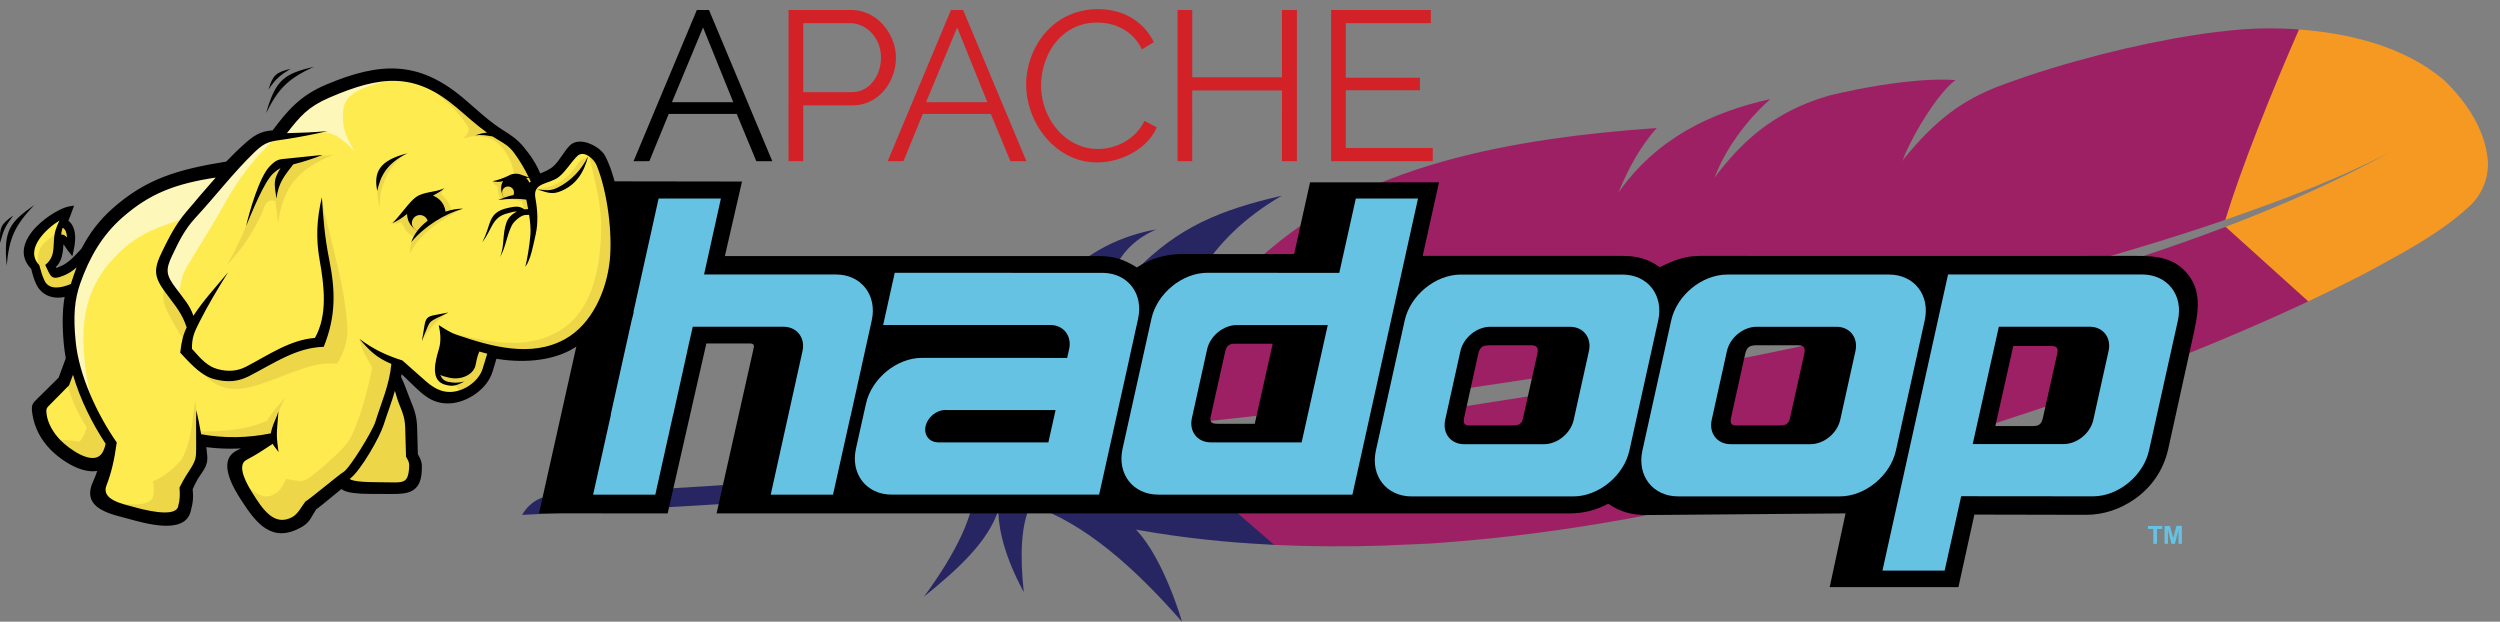 <svg width="189" height="47" viewBox="0 0 189 47" fill="none" xmlns="http://www.w3.org/2000/svg">
<rect x="0" y="0" width="189" height="47" fill="#808080" stroke="none"/>
<path d="M95.964 41.171C92.651 41.003 89.397 40.658 86.217 40.096C86.104 40.075 85.994 40.061 85.882 40.039C87.987 42.226 89.374 47.013 89.354 46.998C85.775 42.92 82.046 39.571 77.911 38.17C77.179 39.687 77.102 41.997 77.398 44.764C75.637 41.514 75.466 39.364 75.48 38.547C74.717 40.934 72.416 43.04 69.857 45.102C72.311 41.763 73.668 38.908 73.723 36.632C63.196 37.614 51.663 38.352 39.469 38.925C40.043 37.953 40.905 37.505 41.948 37.394C44.154 37.3 58.634 36.638 77.924 34.746L79.579 34.581L80.042 34.532L86.247 33.879L87.693 33.718C87.703 33.717 87.713 33.716 87.72 33.715L96.672 41.208L95.963 41.171L95.964 41.171Z" fill="url(#paint0_linear_10573_3764)"/>
<path d="M186.765 15.521C184.563 17.582 181.862 18.999 179.234 20.434C177.676 21.257 176.029 22.064 174.435 22.814L168.19 17.176C172.545 15.516 176.892 13.617 180.962 11.343C176.906 13.513 172.496 15.124 168.164 16.644C169.653 11.843 171.58 6.936 173.716 2.221C177.6 2.512 181.737 3.491 184.773 6.061C186.456 7.695 187.914 9.811 188.084 12.213C188.153 13.448 187.644 14.661 186.766 15.522L186.765 15.521Z" fill="url(#paint1_linear_10573_3764)"/>
<path d="M146.801 23.725C149.261 23.11 151.679 22.467 154.042 21.799C156.496 21.105 158.89 20.38 161.212 19.623L161.626 19.492C163.912 18.742 166.126 17.961 168.259 17.15L174.506 22.783L173.216 23.383C171.567 24.138 169.802 24.911 167.942 25.69C165.846 26.567 163.62 27.453 161.296 28.337C159.148 29.151 156.91 29.963 154.606 30.758L148.347 32.827C145.274 30.547 142.636 27.867 139.781 25.387L146.802 23.725L146.801 23.725Z" fill="url(#paint2_linear_10573_3764)"/>
<path d="M95.264 32.832L102.745 31.864L110.046 30.824L117.426 29.669L124.953 28.373L132.354 26.961L135.001 26.421L139.533 25.443L139.776 25.387L148.341 32.827L147.881 32.97L141.214 34.953C138.931 35.595 136.615 36.206 134.278 36.785L128.333 38.169L127.129 38.424C124.627 38.948 122.229 39.383 119.935 39.747C117.337 40.159 114.874 40.477 112.555 40.714C111.03 40.871 109.564 40.993 108.161 41.09L104.592 41.248C101.803 41.336 99.047 41.321 96.329 41.195L87.719 33.718L93.599 33.036L95.263 32.833L95.264 32.832Z" fill="url(#paint3_linear_10573_3764)"/>
<path d="M139.14 24.404L138.149 24.612L135.101 25.237L131.662 25.907L129.877 26.245L124.3 27.245L116.975 28.451L109.501 29.565L101.956 30.584L94.85 31.452L86.902 32.323L88.353 28.415L88.334 28.667C90.14 24.012 95.339 18.53 100.81 15.516C103.331 14.127 106.174 13.007 109.396 12.12C111.794 11.46 114.402 10.929 117.245 10.515C119.73 10.152 122.392 9.874 125.251 9.679C124.392 10.636 123.647 11.793 122.999 13.113L122.666 13.822C122.558 14.064 122.452 14.309 122.352 14.56C122.353 14.557 122.357 14.555 122.358 14.552C125.208 10.505 129.248 8.517 133.84 7.487C132.741 8.464 131.206 10.115 130.122 12.283C129.974 12.579 129.84 12.884 129.711 13.195L129.616 13.427C129.617 13.424 129.62 13.424 129.621 13.421C129.621 13.421 129.622 13.418 129.625 13.419C130.668 12.027 131.725 10.898 132.87 9.976C133.115 9.779 133.364 9.59 133.621 9.412C134.009 9.14 134.408 8.891 134.819 8.658C135.083 8.508 135.351 8.367 135.625 8.236C136.268 7.923 136.945 7.65 137.667 7.415C137.889 7.342 138.113 7.273 138.337 7.207L139.293 6.991C140.709 6.681 141.957 6.464 143.043 6.314C143.586 6.239 144.086 6.18 144.547 6.138L145.08 6.09C145.594 6.051 146.047 6.028 146.442 6.02C147.034 6.007 147.497 6.026 147.828 6.056C147.67 6.177 147.506 6.321 147.34 6.487C146.19 7.637 144.867 9.798 144.052 11.582L143.814 12.199L139.536 24.39C139.486 24.401 139.193 24.39 139.14 24.404L139.14 24.404Z" fill="url(#paint4_linear_10573_3764)"/>
<path d="M168.238 16.616C166.233 17.306 163.967 18.039 161.419 18.799L161.016 18.92C158.613 19.634 156.198 20.309 153.773 20.946L146.482 22.762L139.297 24.37L143.787 12.183C146.403 8.932 148.421 7.583 151.035 6.543C151.774 6.265 152.517 6.001 153.265 5.75C155.615 4.963 158.163 4.253 160.666 3.672C163.082 3.114 165.447 2.68 167.547 2.419C168.882 2.254 170.111 2.159 171.168 2.147C172.101 2.136 172.979 2.165 173.807 2.226C171.733 6.931 169.415 12.748 168.236 16.617L168.238 16.616Z" fill="url(#paint5_linear_10573_3764)"/>
<path d="M85.793 32.441L79.675 33.04L78.808 33.121L73.37 33.585C73.071 31.954 71.609 30.335 69.894 28.72C71.93 29.356 73.655 30.702 74.749 32.701C76.239 25.402 79.628 19.642 85.714 17.755C86.268 17.582 86.832 17.445 87.404 17.343C85.184 18.338 83.941 19.951 83.275 23.411C83.27 23.416 83.265 23.425 83.26 23.43C83.265 23.425 83.27 23.416 83.275 23.411C86.786 18.956 89.576 16.979 93.712 15.653C94.692 15.338 95.747 15.059 96.907 14.793C91.294 18.05 88.729 22.815 88.355 28.419L88.334 28.667L86.906 32.326L85.794 32.443L85.793 32.441Z" fill="url(#paint6_linear_10573_3764)"/>
<path d="M79.99 1.61C81.236 0.734 82.872 0.486 84.34 0.854C85.585 1.154 86.68 2.026 87.228 3.186L86.327 3.732C86.059 3.17 85.647 2.673 85.125 2.33C84.421 1.858 83.553 1.668 82.713 1.711C81.846 1.748 80.993 2.08 80.34 2.652C79.373 3.489 78.833 4.744 78.725 6.003C78.599 7.427 79.084 8.902 80.063 9.946C80.535 10.451 81.125 10.85 81.783 11.068C83.201 11.547 84.875 11.125 85.901 10.038C86.151 9.772 86.358 9.467 86.52 9.141L87.455 9.625C87.171 10.271 86.697 10.822 86.128 11.235C84.794 12.201 82.992 12.562 81.414 12.036C80.248 11.649 79.264 10.811 78.603 9.786C77.776 8.511 77.402 6.93 77.659 5.424C77.905 3.918 78.729 2.487 79.99 1.609V1.61ZM59.613 12.184L59.614 0.754L64.381 0.755C65.028 0.76 65.667 0.977 66.191 1.356C67.075 1.992 67.65 3.036 67.725 4.122C67.774 4.92 67.572 5.733 67.15 6.414C66.785 7.005 66.243 7.493 65.594 7.749C65.211 7.904 64.796 7.974 64.383 7.967C63.164 7.967 61.945 7.967 60.725 7.967V12.184H59.614M60.725 1.752V6.968L64.38 6.968C64.834 6.971 65.29 6.817 65.645 6.53C66.099 6.166 66.394 5.629 66.523 5.066C66.687 4.363 66.608 3.594 66.243 2.965C65.856 2.27 65.111 1.755 64.301 1.753L60.725 1.752V1.752Z" fill="#D32128"/>
<path d="M71.893 0.756H72.811L77.596 12.185H76.388L74.906 8.612C73.193 8.612 71.48 8.611 69.766 8.612L68.303 12.184L67.109 12.185L71.893 0.756M70.01 7.727H74.648L72.361 2.076L70.01 7.727Z" fill="#D32128"/>
<path d="M89.023 0.757H90.135L90.135 5.842L96.917 5.842V0.757H98.045V12.186C97.668 12.187 97.293 12.187 96.916 12.186L96.917 6.841L90.135 6.841L90.134 12.186C89.764 12.185 89.393 12.187 89.024 12.185V0.757H89.023ZM100.631 0.757L108.169 0.756V1.754C106.027 1.754 103.885 1.754 101.742 1.754L101.741 5.874L107.348 5.875V6.823L101.742 6.824L101.741 11.188L108.315 11.188L108.316 12.185H100.631L100.632 0.757L100.631 0.757Z" fill="#D32128"/>
<path d="M52.682 0.756H53.6L58.385 12.185H57.178L55.695 8.612C53.982 8.612 52.269 8.611 50.555 8.612L49.092 12.184L47.898 12.185L52.682 0.756M50.799 7.727H55.437L53.15 2.076L50.799 7.727Z" fill="black"/>
<path d="M162.391 39.759H163.467V39.989C163.333 39.989 163.2 39.989 163.066 39.989V41.114H162.792V39.989C162.658 39.989 162.524 39.989 162.391 39.989V39.759L162.391 39.759ZM163.64 41.114V39.759H164.049L164.295 40.683L164.538 39.758L164.948 39.758V41.113C164.864 41.113 164.779 41.113 164.695 41.113V40.047L164.426 41.113C164.338 41.113 164.25 41.113 164.163 41.113L163.895 40.047V41.113C163.81 41.113 163.725 41.113 163.64 41.113L163.64 41.114Z" fill="#66C2E3"/>
<path fill-rule="evenodd" clip-rule="evenodd" d="M138.323 44.388H148.057L149.263 38.903L157.687 38.921C159.043 38.921 160.244 38.5 161.311 37.779C162.599 36.908 163.56 35.575 163.922 33.93L165.761 25.583C166.111 23.995 166.567 22.202 165.428 20.767C164.382 19.447 162.991 19.345 161.465 19.345C150.475 19.357 139.484 19.345 128.494 19.345C127.384 19.345 126.455 19.703 125.485 20.203C124.576 19.56 123.755 19.345 122.639 19.345H107.554L108.79 13.784H99.041L97.835 19.209H89.261C88.077 19.209 86.94 19.58 85.946 20.218C84.984 19.62 84.241 19.36 83.101 19.36H54.8L56.096 13.724L46.362 13.709L40.75 38.809L50.475 38.812L53.4 25.966H56.691C57.082 25.966 57.005 26.189 56.94 26.484L54.173 38.812L118.644 38.812C119.738 38.812 120.594 38.586 121.579 38.084C122.549 38.733 123.407 38.947 124.592 38.937L139.525 38.812L138.324 44.388L138.323 44.388ZM96.215 25.984H93.345C92.842 25.984 92.706 26.213 92.607 26.665L91.529 31.499C91.426 31.962 91.661 32.038 92.066 32.038H94.859L96.216 25.984L96.215 25.984ZM112.677 26.1H115.742C116.332 26.1 116.3 26.41 116.193 26.888L115.14 31.623C115.019 32.175 114.675 32.165 114.201 32.165H111.082C110.623 32.165 110.619 31.894 110.701 31.524L111.75 26.789C111.879 26.204 112.109 26.101 112.677 26.101L112.677 26.1ZM132.855 26.1H135.92C136.51 26.1 136.478 26.41 136.372 26.888L135.319 31.623C135.197 32.175 134.853 32.165 134.379 32.165H131.26C130.801 32.165 130.797 31.894 130.879 31.524L131.928 26.789C132.057 26.204 132.287 26.101 132.855 26.101V26.1ZM150.85 32.21H153.719C154.223 32.21 154.359 31.98 154.458 31.529L155.535 26.695C155.638 26.232 155.403 26.156 154.998 26.156H152.205L150.849 32.21" fill="black"/>
<path fill-rule="evenodd" clip-rule="evenodd" d="M110.433 20.758H122.659C124.568 20.758 125.783 22.319 125.36 24.227L123.182 34.06C122.76 35.968 120.852 37.529 118.944 37.529H106.718C104.81 37.529 103.595 35.968 104.018 34.06L106.196 24.227C106.618 22.319 108.524 20.758 110.433 20.758H110.433ZM112.649 24.706H118.694C119.704 24.706 120.347 25.532 120.123 26.541L118.971 31.746C118.748 32.755 117.739 33.581 116.729 33.581H110.684C109.675 33.581 109.032 32.755 109.255 31.746L110.407 26.541C110.631 25.531 111.641 24.706 112.65 24.706" fill="#66C2E3"/>
<path fill-rule="evenodd" clip-rule="evenodd" d="M102.5 15.01L101.25 20.63L91.284 20.622C89.376 20.621 87.473 22.182 87.05 24.09L84.865 33.927C84.443 35.834 85.658 37.395 87.566 37.395H102.242L107.201 15.01H102.5L102.5 15.01ZM93.501 24.573H100.379L98.404 33.443H91.533C90.524 33.443 89.883 32.622 90.106 31.613L91.259 26.404C91.483 25.395 92.493 24.573 93.501 24.573L93.501 24.573Z" fill="#66C2E3"/>
<path fill-rule="evenodd" clip-rule="evenodd" d="M49.791 15.01L47.888 23.59H47.912L47.831 23.928L47.751 24.227L46.17 31.347H46.187L44.84 37.395H49.541L50.888 31.347H50.896L51.96 26.541C51.962 26.533 51.959 26.524 51.96 26.517L52.372 24.702H59.234C60.243 24.702 60.893 25.531 60.67 26.541L58.267 37.395H62.976L64.307 31.412H64.315L65.903 24.227C66.326 22.319 65.11 20.751 63.202 20.751H53.226L54.5 15.01H49.791L49.791 15.01ZM83.094 37.393H67.41C65.503 37.393 64.287 35.832 64.71 33.924L65.343 31.071H65.346L65.467 30.523C65.889 28.616 67.797 27.053 69.704 27.054L80.679 27.058L80.841 26.33C81.013 25.379 80.414 24.608 79.471 24.57H66.767L67.641 20.624L83.407 20.628C85.275 20.665 86.457 22.211 86.04 24.096L85.743 25.435H85.746L85.385 27.06H85.389L83.095 37.393L83.094 37.393ZM70.902 33.445H79.258L79.801 31.001H71.589C71.549 30.997 71.509 30.995 71.467 30.995C70.794 30.995 70.123 31.545 69.974 32.218C69.828 32.883 70.245 33.428 70.904 33.44C70.903 33.442 70.903 33.444 70.902 33.445" fill="#66C2E3"/>
<path fill-rule="evenodd" clip-rule="evenodd" d="M130.581 20.756H142.808C144.716 20.756 145.931 22.317 145.508 24.225L143.33 34.058C142.908 35.966 141 37.527 139.093 37.527H126.866C124.959 37.527 123.743 35.966 124.166 34.058L126.344 24.225C126.766 22.317 128.673 20.756 130.582 20.756H130.581ZM132.798 24.704H138.843C139.853 24.704 140.495 25.53 140.272 26.539L139.12 31.744C138.896 32.753 137.887 33.579 136.877 33.579H130.833C129.823 33.579 129.18 32.753 129.404 31.744L130.556 26.539C130.779 25.529 131.789 24.704 132.798 24.704" fill="#66C2E3"/>
<path fill-rule="evenodd" clip-rule="evenodd" d="M147.015 43.135L148.265 37.514L158.232 37.523C160.139 37.524 162.043 35.963 162.465 34.055L164.651 24.217C165.073 22.311 163.857 20.75 161.949 20.75L147.273 20.75L142.314 43.135H147.015L147.015 43.135ZM156.015 33.571H149.136L151.112 24.701H157.982C158.992 24.701 159.633 25.523 159.409 26.532L158.256 31.741C158.033 32.75 157.023 33.571 156.015 33.571L156.015 33.571Z" fill="#66C2E3"/>
<path d="M5.442 27.183L5.21 27.817L4.764 27.653L4.997 27.02L5.442 27.183ZM5.21 27.817L4.863 28.759L4.417 28.595L4.764 27.653L5.21 27.817ZM4.863 28.759L4.808 28.845L4.64 28.677L4.863 28.759ZM4.808 28.845L4.048 29.597L3.714 29.261L4.473 28.509L4.808 28.845ZM4.048 29.597L3.374 30.264L3.04 29.928L3.714 29.261L4.048 29.597ZM3.374 30.264L3.206 30.429L2.877 30.086L3.04 29.928L3.374 30.264ZM3.206 30.429C2.902 30.722 2.841 30.78 2.93 31.303L2.462 31.381C2.332 30.61 2.423 30.524 2.878 30.085L3.206 30.429ZM2.93 31.303C3.001 31.725 3.141 32.154 3.36 32.572L2.939 32.793C2.695 32.331 2.541 31.854 2.462 31.381L2.93 31.303ZM3.36 32.572C3.564 32.962 3.836 33.337 4.183 33.684L3.847 34.018C3.462 33.632 3.162 33.218 2.938 32.792L3.36 32.572ZM4.183 33.684C4.626 34.128 5.351 34.68 6.104 34.966L5.937 35.41C5.113 35.097 4.327 34.499 3.847 34.018L4.183 33.684ZM6.104 34.966C6.629 35.165 7.163 35.234 7.609 35.036L7.801 35.471C7.225 35.726 6.568 35.65 5.937 35.41L6.104 34.966ZM7.609 35.036L8.068 34.833L7.934 35.317L7.705 35.253L7.609 35.036ZM7.934 35.317C7.875 35.532 7.805 35.754 7.725 35.975L7.277 35.814C7.351 35.608 7.417 35.401 7.475 35.19L7.934 35.317ZM7.725 35.975C7.648 36.187 7.563 36.396 7.47 36.601L7.037 36.404C7.126 36.209 7.205 36.012 7.277 35.814L7.725 35.975ZM7.47 36.6C7.068 37.481 7.489 37.944 8.142 38.242L7.945 38.675C7.052 38.268 6.478 37.628 7.037 36.403L7.47 36.6ZM8.142 38.242C8.559 38.432 9.063 38.563 9.532 38.686L9.413 39.145C8.92 39.016 8.39 38.878 7.945 38.675L8.142 38.242ZM9.532 38.686L9.862 38.773L9.741 39.231L9.413 39.145L9.532 38.686ZM9.862 38.773C10.428 38.925 11.405 39.206 12.284 39.261L12.254 39.737C11.333 39.678 10.325 39.389 9.741 39.231L9.862 38.773ZM12.284 39.261C13.078 39.312 13.786 39.178 13.95 38.57L14.408 38.691C14.165 39.593 13.259 39.8 12.254 39.737L12.284 39.261ZM13.95 38.57C14.036 38.248 14.086 37.999 14.107 37.752L14.583 37.791C14.56 38.059 14.505 38.333 14.408 38.691L13.95 38.57ZM14.107 37.752C14.129 37.505 14.12 37.264 14.089 36.959L14.561 36.914C14.595 37.258 14.605 37.524 14.583 37.791L14.107 37.752ZM14.089 36.959L14.108 36.84L14.325 36.937L14.089 36.959ZM14.108 36.84C14.428 36.126 14.56 35.933 14.792 35.592L15.184 35.859C14.969 36.175 14.847 36.353 14.543 37.033L14.108 36.84ZM14.792 35.592L14.896 35.438L15.29 35.703L15.184 35.859L14.792 35.592ZM14.896 35.438C15.078 35.168 15.161 34.989 15.188 34.803L15.658 34.868C15.62 35.134 15.514 35.37 15.29 35.703L14.896 35.438ZM15.188 34.803C15.216 34.607 15.188 34.374 15.145 34.018L15.617 33.964C15.664 34.355 15.695 34.611 15.658 34.868L15.188 34.803ZM15.145 34.018L15.117 33.793L15.587 33.734L15.617 33.964L15.145 34.018ZM15.117 33.793L15.084 33.559L15.554 33.49L15.587 33.734L15.117 33.793ZM15.084 33.559L15.038 33.242L15.354 33.289L15.319 33.525L15.084 33.559ZM15.354 33.289C16.013 33.389 16.677 33.441 17.343 33.445L17.341 33.92C16.663 33.916 15.98 33.864 15.284 33.76L15.354 33.289ZM17.343 33.445C18.002 33.449 18.656 33.408 19.317 33.326L19.373 33.797C18.691 33.882 18.018 33.925 17.341 33.92L17.343 33.445ZM19.317 33.326L19.463 33.768L19.344 33.562L19.317 33.326ZM19.463 33.768C19.079 33.991 18.696 34.188 18.208 34.439L17.99 34.016C18.473 33.768 18.851 33.574 19.225 33.355L19.463 33.768ZM18.208 34.439L18.099 34.496L17.881 34.072L17.99 34.016L18.208 34.439ZM18.099 34.496C17.596 34.754 17.592 35.296 17.769 35.864L17.316 36.005C17.073 35.227 17.105 34.471 17.881 34.072L18.099 34.496ZM17.769 35.864C17.97 36.509 18.398 37.187 18.666 37.6L18.268 37.858C17.986 37.423 17.535 36.707 17.316 36.005L17.769 35.864ZM18.666 37.6C19.227 38.465 19.757 39.194 20.365 39.567L20.118 39.972C19.43 39.551 18.863 38.775 18.268 37.859L18.666 37.6ZM20.365 39.567C20.94 39.919 21.611 39.952 22.501 39.469L22.726 39.889C21.663 40.465 20.839 40.413 20.118 39.971L20.365 39.567ZM22.501 39.469C22.922 39.242 23.063 38.995 23.253 38.662L23.667 38.896C23.438 39.298 23.267 39.596 22.726 39.889L22.501 39.469ZM23.253 38.662C23.329 38.529 23.412 38.384 23.533 38.202L23.927 38.466C23.83 38.612 23.745 38.76 23.667 38.896L23.253 38.662ZM23.533 38.202L23.616 38.125L23.73 38.334L23.533 38.202ZM23.616 38.125C23.754 38.049 24.348 37.559 24.924 37.083L25.227 37.448C24.631 37.941 24.018 38.447 23.844 38.543L23.616 38.125ZM24.924 37.083L25.666 36.473L25.965 36.844L25.227 37.449L24.924 37.083ZM25.666 36.473L25.848 36.326L25.999 36.506L25.816 36.658L25.666 36.473ZM25.999 36.505C26.093 36.619 26.243 36.689 26.447 36.738L26.338 37.2C26.034 37.128 25.8 37.011 25.632 36.81L25.999 36.505ZM26.447 36.738C26.681 36.795 26.988 36.822 27.361 36.848L27.327 37.324C26.938 37.295 26.611 37.267 26.338 37.2L26.447 36.738ZM27.361 36.848C27.653 36.869 28.586 36.869 29.188 36.869V37.344C28.573 37.344 27.62 37.345 27.327 37.324L27.361 36.848ZM29.188 36.869L29.633 36.869L29.631 37.345L29.188 37.344V36.869H29.188ZM29.633 36.869C30.195 36.873 30.64 36.848 30.933 36.681L31.168 37.095C30.78 37.315 30.267 37.349 29.631 37.345L29.633 36.869H29.633ZM30.933 36.681C31.201 36.529 31.363 36.229 31.404 35.669L31.879 35.702C31.826 36.446 31.581 36.861 31.167 37.096L30.933 36.681ZM31.404 35.669C31.424 35.381 31.429 35.209 31.396 35.062L31.861 34.96C31.907 35.168 31.903 35.372 31.879 35.702L31.404 35.669ZM31.396 35.062C31.364 34.915 31.288 34.762 31.147 34.511L31.563 34.279C31.726 34.568 31.814 34.752 31.861 34.96L31.396 35.062ZM31.147 34.511L31.117 34.4L31.355 34.395L31.147 34.511ZM31.117 34.4L31.088 33.378L31.563 33.367L31.591 34.391L31.117 34.4ZM31.088 33.378L31.06 32.355L31.536 32.343L31.563 33.367L31.088 33.378ZM31.06 32.355C31.05 31.988 31.012 31.694 30.939 31.409L31.399 31.293C31.481 31.615 31.525 31.941 31.536 32.343L31.06 32.355ZM30.939 31.409C30.866 31.121 30.757 30.833 30.61 30.484L31.048 30.3C31.203 30.668 31.318 30.975 31.399 31.294L30.939 31.409ZM30.61 30.484C30.506 30.236 30.417 29.996 30.329 29.76L30.775 29.597C30.858 29.821 30.943 30.05 31.048 30.3L30.61 30.484ZM30.329 29.761C30.193 29.395 30.061 29.039 29.868 28.657L30.293 28.444C30.497 28.845 30.634 29.214 30.775 29.596L30.329 29.761ZM29.868 28.657L29.847 28.51L30.081 28.55L29.868 28.657ZM29.847 28.51C29.869 28.388 29.888 28.265 29.905 28.142L30.375 28.202C30.357 28.332 30.337 28.462 30.315 28.591L29.847 28.51ZM29.905 28.142C29.921 28.015 29.935 27.888 29.945 27.76L30.421 27.799C30.408 27.933 30.393 28.068 30.375 28.202L29.905 28.142ZM29.945 27.76L29.99 27.263L30.347 27.608L30.182 27.779L29.945 27.76ZM30.348 27.608L31.045 28.28L30.716 28.624L30.019 27.951L30.348 27.608ZM31.045 28.28L31.568 28.784L31.239 29.127L30.716 28.624L31.045 28.28ZM31.568 28.784C31.945 29.147 32.29 29.477 32.671 29.702L32.43 30.113C32.002 29.86 31.637 29.511 31.239 29.127L31.568 28.784ZM32.671 29.702C33.038 29.919 33.453 30.045 33.992 30.019L34.014 30.494C33.37 30.525 32.872 30.373 32.43 30.113L32.671 29.702ZM33.992 30.019C34.573 29.991 35.2 29.743 35.722 29.357L36.005 29.74C35.41 30.178 34.688 30.462 34.014 30.494L33.992 30.019ZM35.722 29.357C36.22 28.99 36.617 28.503 36.778 27.972L37.233 28.11C37.04 28.743 36.579 29.316 36.004 29.74L35.722 29.357ZM36.778 27.972L36.945 27.423L37.4 27.56L37.233 28.11L36.778 27.972ZM36.945 27.423L37.139 26.784L37.594 26.921L37.4 27.56L36.945 27.423ZM37.139 26.784L37.201 26.58L37.41 26.619L37.367 26.852L37.139 26.784ZM37.41 26.619C38.373 26.801 39.421 26.865 40.429 26.759L40.475 27.231C39.422 27.341 38.327 27.275 37.323 27.085L37.41 26.619ZM40.429 26.759C41.313 26.666 42.168 26.442 42.901 26.05L43.124 26.47C42.336 26.891 41.422 27.132 40.475 27.231L40.429 26.759ZM42.901 26.05C43.976 25.476 44.784 24.629 45.365 23.622L45.777 23.858C45.153 24.94 44.284 25.851 43.124 26.471L42.901 26.05ZM45.365 23.622V23.621L45.571 23.74L45.365 23.622V23.622ZM45.365 23.621C46.029 22.471 46.401 21.114 46.543 19.715L47.014 19.76C46.866 21.226 46.475 22.65 45.777 23.859L45.365 23.621ZM46.543 19.715C46.658 18.576 46.594 17.021 46.356 15.518L46.824 15.444C47.068 16.986 47.133 18.584 47.014 19.761L46.543 19.715ZM46.356 15.518C46.145 14.193 45.799 12.911 45.322 11.997L45.745 11.778C46.246 12.737 46.608 14.071 46.826 15.445L46.356 15.518ZM45.322 11.997C45.284 11.926 45.222 11.847 45.143 11.769L45.476 11.428C45.59 11.541 45.683 11.66 45.743 11.777L45.322 11.997ZM45.143 11.769C44.939 11.568 44.637 11.377 44.324 11.269L44.478 10.82C44.859 10.951 45.227 11.183 45.476 11.429L45.143 11.769ZM44.324 11.269C44.033 11.169 43.74 11.142 43.53 11.251L43.311 10.829C43.649 10.653 44.074 10.681 44.478 10.82L44.324 11.269ZM43.53 11.251C43.485 11.274 43.444 11.305 43.409 11.341L43.068 11.008C43.141 10.935 43.222 10.875 43.31 10.829L43.53 11.251ZM43.409 11.341C43.215 11.538 43.044 11.787 42.873 12.037L42.481 11.769C42.666 11.499 42.85 11.23 43.069 11.008L43.409 11.341ZM42.873 12.037C42.648 12.365 42.422 12.695 42.13 12.945L41.821 12.583C42.069 12.371 42.275 12.069 42.481 11.769L42.873 12.037ZM42.13 12.945C41.772 13.251 41.356 13.417 40.971 13.572L40.795 13.13C41.145 12.989 41.523 12.838 41.821 12.583L42.13 12.945ZM40.971 13.572L40.796 13.643L40.616 13.202L40.795 13.13L40.971 13.572ZM40.796 13.643L40.569 13.736L40.483 13.504L40.706 13.422L40.796 13.643ZM40.483 13.504C40.329 13.089 40.141 12.718 39.923 12.37L40.326 12.117C40.56 12.49 40.763 12.89 40.93 13.341L40.483 13.504ZM39.923 12.37C39.703 12.018 39.453 11.689 39.178 11.362L39.542 11.057C39.832 11.403 40.095 11.748 40.326 12.117L39.923 12.37ZM39.178 11.362C38.988 11.135 38.773 10.93 38.538 10.751L38.825 10.374C39.089 10.574 39.33 10.803 39.542 11.057L39.178 11.362ZM38.538 10.751C38.316 10.582 38.063 10.423 37.769 10.239L38.022 9.836C38.319 10.023 38.575 10.184 38.825 10.374L38.538 10.751ZM37.769 10.238C36.94 9.719 36.245 9.111 35.537 8.488L35.849 8.13C36.542 8.738 37.223 9.335 38.022 9.835L37.769 10.238ZM35.537 8.488L34.601 7.685L34.904 7.317C35.215 7.574 35.533 7.853 35.849 8.13L35.537 8.488ZM34.601 7.685C33.031 6.39 31.577 5.763 30.033 5.666L30.063 5.19C31.711 5.294 33.252 5.955 34.904 7.317L34.601 7.685ZM30.033 5.666C28.477 5.568 26.814 6.004 24.84 6.834L24.656 6.396C26.697 5.537 28.426 5.087 30.063 5.19L30.033 5.666ZM24.84 6.834C23.91 7.226 23.221 7.687 22.624 8.239L22.303 7.89C22.939 7.301 23.671 6.811 24.656 6.397L24.84 6.834ZM22.624 8.239C22.022 8.796 21.505 9.453 20.924 10.229L20.543 9.945C21.138 9.15 21.67 8.475 22.303 7.89L22.624 8.239ZM20.924 10.23L20.857 10.32L20.746 10.326L20.734 10.088L20.924 10.23ZM20.746 10.326C20.415 10.343 20.139 10.383 19.863 10.493L19.687 10.051C20.019 9.918 20.342 9.87 20.722 9.85L20.746 10.326ZM19.863 10.493C19.584 10.605 19.296 10.792 18.943 11.103L18.629 10.747C19.026 10.396 19.358 10.183 19.687 10.051L19.863 10.493ZM18.943 11.103C18.672 11.343 18.406 11.588 18.146 11.84L17.815 11.498C18.081 11.242 18.352 10.991 18.629 10.747L18.943 11.103ZM18.146 11.84L18.145 11.841L17.981 11.669L18.146 11.84L18.146 11.84ZM18.145 11.841C17.888 12.09 17.636 12.344 17.389 12.602L17.045 12.274C17.297 12.011 17.553 11.752 17.816 11.498L18.145 11.841ZM17.389 12.602L17.254 12.672L17.217 12.438L17.389 12.602ZM17.254 12.672C15.396 12.968 13.89 13.293 12.545 13.814L12.374 13.37C13.749 12.838 15.285 12.506 17.18 12.204L17.254 12.672ZM12.545 13.814C11.211 14.331 10.034 15.043 8.824 16.116L8.51 15.759C9.766 14.646 10.988 13.907 12.374 13.37L12.545 13.814ZM8.824 16.116C8.334 16.551 7.911 17.008 7.542 17.491L7.165 17.203C7.554 16.694 7.997 16.214 8.51 15.759L8.824 16.116ZM7.542 17.491C7.173 17.975 6.856 18.486 6.576 19.029L6.153 18.814C6.443 18.248 6.775 17.712 7.164 17.203L7.542 17.491ZM6.576 19.029L6.541 19.08L6.365 18.921L6.576 19.029ZM6.541 19.08C6.271 19.379 6.001 19.681 5.711 19.942L5.394 19.587C5.673 19.336 5.93 19.047 6.189 18.762L6.541 19.08ZM5.711 19.942C5.408 20.215 5.079 20.447 4.699 20.594L4.528 20.15C4.845 20.028 5.128 19.826 5.394 19.587L5.711 19.942ZM4.699 20.594H4.698L4.614 20.372L4.699 20.594ZM4.698 20.594C4.393 20.711 4.244 20.77 4.075 20.698L4.259 20.26C4.267 20.263 4.344 20.221 4.529 20.15L4.698 20.594ZM4.075 20.698L4.074 20.697L4.167 20.478L4.075 20.697V20.698ZM4.074 20.697C3.896 20.622 3.847 20.475 3.736 20.181L4.182 20.016C4.245 20.183 4.243 20.254 4.26 20.261L4.074 20.697ZM3.736 20.181L3.674 20.015L3.817 19.908L3.959 20.098L3.736 20.181ZM3.817 19.908C4.254 19.58 4.295 18.926 4.335 18.296L4.81 18.326C4.764 19.062 4.715 19.827 4.101 20.289L3.817 19.908ZM4.335 18.296L4.35 18.07L4.825 18.103L4.81 18.326L4.335 18.296ZM4.35 18.07L4.367 17.838L4.599 17.849L4.588 18.086L4.35 18.07ZM4.599 17.849C4.991 17.867 5.17 18.144 5.361 18.442L4.962 18.699C4.839 18.508 4.725 18.331 4.576 18.324L4.599 17.849ZM5.361 18.442C5.415 18.526 5.471 18.611 5.529 18.685L5.158 18.981C5.085 18.887 5.022 18.792 4.962 18.699L5.361 18.442ZM5.576 18.884L5.467 19.371L5.159 18.981L5.345 18.833L5.576 18.884ZM5.111 18.782C5.192 18.423 5.253 17.952 5.166 17.567L5.629 17.463C5.734 17.933 5.667 18.476 5.576 18.884L5.111 18.782ZM5.166 17.567C5.111 17.322 4.993 17.111 4.773 16.997L4.99 16.574C5.354 16.762 5.544 17.089 5.629 17.463L5.166 17.567ZM4.773 16.997L4.585 16.9L4.658 16.703L4.881 16.785L4.773 16.997ZM4.659 16.703L4.797 16.345L5.239 16.517L5.104 16.868L4.659 16.703ZM4.797 16.345L5.015 15.767L5.464 15.923C5.397 16.115 5.317 16.319 5.239 16.517L4.797 16.345ZM5.199 15.611L5.598 15.541L5.464 15.923L5.239 15.845L5.199 15.611ZM5.279 16.079C4.819 16.159 3.805 16.728 3.069 17.491L2.726 17.162C3.529 16.329 4.669 15.702 5.2 15.61L5.279 16.079ZM3.069 17.491C2.803 17.767 2.576 18.066 2.434 18.371L2.004 18.172C2.172 17.813 2.428 17.471 2.726 17.162L3.069 17.491ZM2.434 18.371C2.297 18.662 2.235 18.959 2.285 19.248L1.817 19.328C1.749 18.936 1.828 18.546 2.003 18.172L2.434 18.371ZM2.285 19.248C2.331 19.51 2.472 19.774 2.737 20.029L2.408 20.373C2.064 20.042 1.88 19.688 1.817 19.328L2.285 19.248ZM2.737 20.029L2.803 20.145L2.573 20.201L2.737 20.029ZM2.803 20.145C2.863 20.39 2.917 20.598 2.976 20.786L2.523 20.927C2.462 20.732 2.405 20.515 2.342 20.258L2.803 20.145ZM2.976 20.786C3.033 20.965 3.094 21.126 3.171 21.287L2.742 21.491C2.656 21.312 2.588 21.13 2.523 20.927L2.976 20.786ZM3.171 21.287C3.342 21.642 3.613 21.859 3.925 21.959L3.78 22.412C3.349 22.274 2.976 21.977 2.742 21.491L3.171 21.287ZM3.925 21.959C4.288 22.076 4.712 22.04 5.107 21.886L5.28 22.328C4.785 22.521 4.249 22.563 3.78 22.412L3.925 21.959ZM5.107 21.886L5.52 21.725L5.425 22.157L5.193 22.107L5.107 21.886ZM5.425 22.157C5.313 22.671 5.246 23.209 5.223 23.817L4.748 23.801C4.771 23.166 4.843 22.6 4.961 22.057L5.425 22.157ZM5.223 23.817C5.201 24.425 5.224 25.107 5.292 25.91L4.817 25.949C4.747 25.137 4.724 24.436 4.748 23.801L5.223 23.817ZM5.292 25.91C5.308 26.099 5.329 26.287 5.355 26.474L4.885 26.538C4.857 26.342 4.834 26.146 4.817 25.95L5.292 25.91ZM5.355 26.474C5.383 26.669 5.415 26.862 5.452 27.055L4.986 27.144C4.947 26.943 4.914 26.74 4.885 26.538L5.355 26.474ZM5.452 27.055L5.442 27.181L5.219 27.099" fill="black"/>
<path fill-rule="evenodd" clip-rule="evenodd" d="M17.351 12.818L14.221 13.327L11.365 14.579L8.939 16.105L6.631 18.922L5.327 20.303L4.066 20.767L3.733 19.952L4.316 19.111L4.447 17.924L4.838 17.939L5.265 18.329L5.149 17.119L4.676 16.802L4.691 16.341L3.57 16.975L2.555 18.172L2.344 19.243L2.779 20.101L3.184 21.556L4.007 21.946L4.873 21.904L5.694 21.426L5.147 24.204L5.694 27.295L5.092 28.723L3.117 30.851L3.468 32.122L4.403 33.595L6.167 34.836L7.103 34.964L8.143 35L7.494 37.664L9.881 38.642L12.854 39.033L13.871 38.368L13.95 36.569L15.084 34.691L15.162 33.204L17.901 33.4L20.444 33.165L17.901 34.691L18.329 36.527L19.933 39.031L21.499 39.696L22.751 39.187L23.26 38.17L25.88 36.175L26.389 36.605L30.497 36.761L31.319 36.096L31.397 34.923L31.123 34.414L30.927 31.245L29.558 28.506L29.793 27.294L30.614 27.724L32.923 29.876L34.057 29.954L35.309 29.445L36.561 28.506L37.187 26.472L40.865 26.707L43.095 25.846L44.895 24.164L46.186 21.738L46.499 18.882L46.225 15.557L45.521 12.583L44.816 11.644L43.839 11.331L42.117 13.209L40.551 13.757L39.182 11.487L37.812 10.236L37.069 9.766L34.095 7.301L31.709 6.01L29.322 5.814L26.544 6.284L24.118 7.185L22.436 8.554L21.105 10.16L19.736 10.552L17.351 12.818Z" fill="#FEEB50" stroke="#1F1917" stroke-width="0.037" stroke-miterlimit="10"/>
<path fill-rule="evenodd" clip-rule="evenodd" d="M8.275 19.88C5.594 23.007 6.19 26.8 6.933 30.516L5.743 27.51L5.305 24.755L5.43 21.937L6.558 19.244L8.249 16.74L10.879 14.548L13.759 13.358L17.14 12.92L14.008 16.489C11.495 17.305 10.012 17.854 8.275 19.88" fill="#FDF7BA"/>
<path fill-rule="evenodd" clip-rule="evenodd" d="M20.892 10.353C19.027 12.171 18.009 13.543 16.823 15.672C15.975 17.195 15.023 18.662 14.131 20.164C13.68 20.924 13.637 21.561 13.502 22.438L12.188 20.873L12.814 18.994L14.943 15.175L19.451 10.728L20.892 10.353M30.097 5.844C28.604 6.404 26.125 6.588 25.953 8.302C25.831 9.519 26.044 10.13 26.778 11.418C24.966 9.543 24.518 9.833 21.017 10.416L22.52 8.287L25.15 6.658L28.531 5.907L30.097 5.845" fill="#FDF7BA"/>
<path fill-rule="evenodd" clip-rule="evenodd" d="M34.218 29.021C34.715 29.328 34.704 29.55 34.621 29.761L35.797 29.29L36.56 28.268L37.126 26.81L36.403 26.267L33.244 26.67L33.009 27.308L33.076 28.216L33.379 28.753L33.849 28.988L34.219 29.022M33.925 23.62C32.342 24.077 32.354 24.203 31.887 25.774C32.504 24.784 32.961 24.284 33.925 23.62ZM44.453 11.867C44.171 11.997 43.897 12.059 43.721 12.317C43.342 12.871 43.018 13.337 42.391 13.726C42.075 13.922 41.75 14.049 41.414 14.153C41.137 14.24 40.97 14.163 40.734 14.332L41.154 14.406H42.081L43.224 13.7L43.896 12.995L44.452 11.867M19.232 15.379C18.609 17.084 18.065 18.545 17.121 20.088C18.331 18.785 19.064 17.678 19.756 16.205C20.025 15.633 20.076 14.961 20.825 15.211C20.859 15.782 20.98 16.354 21.013 16.925C21.419 14.023 22.56 12.809 25.213 11.684L22.962 11.952L20.845 12.423L19.803 13.935L19.232 15.38M24.374 15.311C24.946 18.004 25.769 20.59 26.128 23.326C26.36 25.104 26.386 25.958 25.491 27.492C24.514 27.429 23.907 27.539 22.961 27.849C19.196 29.083 17.037 30.898 14.5 27.242L16.929 28.387L18.661 28.046L21.72 26.265L24.106 25.795L24.878 22.569L24.307 18.301L24.24 16.285L24.375 15.312M30.857 31.979C30.541 34.167 31.585 35.344 31.153 35.948C31.031 36.119 30.864 36.419 30.679 36.5C30.017 36.792 29.108 36.445 29.043 36.616H26.858L25.985 36.247L27.329 34.667L28.639 31.811L29.479 28.922H29.916L30.857 31.98" fill="#EDD749"/>
<path fill-rule="evenodd" clip-rule="evenodd" d="M27.184 25.617C27.362 26.61 27.67 26.847 28.137 27.808C27.826 29.378 27.326 31.244 26.725 32.628C26.471 33.212 26.266 33.534 25.819 33.985C25.064 34.748 24.301 35.412 23.445 36.073C22.829 36.548 22.399 36.31 21.638 36.203C21.315 36.789 21.225 37.114 20.63 37.412C19.715 37.87 18.896 36.883 18.177 36.303L19.732 38.734L20.808 39.742L21.715 39.876L22.924 39.137L23.562 37.928L24.906 36.92L26.553 35.509L27.595 34.03L28.535 32.283L29.744 28.654L29.845 27.276L28.333 26.604C27.963 26.257 27.552 25.966 27.182 25.618M15.13 32.616C16.826 32.616 18.617 32.522 20.171 31.81C20.61 31.151 21.044 30.612 21.582 30.029C21.092 30.954 20.939 31.476 20.809 32.516L20.305 33.254L16.474 33.355L15.231 33.22L15.097 33.086L15.13 32.615M14.895 31.441L14.763 30.247C14.474 31.992 14.543 33.16 13.741 34.723C13.14 35.417 12.402 36.05 11.558 36.388C11.629 36.816 11.651 37.084 11.609 37.398C11.46 38.528 9.2 38.029 8.271 37.984L12.745 39.136L13.753 38.732L14.089 36.783L15.03 35.036L15.198 33.961L14.896 31.441M12.375 21.595C12.328 22.443 12.273 22.795 12.647 23.545C13.123 24.497 13.707 25.392 14.223 26.332L14.391 24.451L12.375 21.595ZM5.477 28.001L5.041 28.93C5.441 30.279 5.797 31.133 6.559 32.311C6.426 32.788 6.327 32.997 6.022 33.386C5.351 33.283 4.755 33.253 4.074 33.255L6.326 35.003L7.435 34.801L8.544 33.692L6.964 31.239L5.476 28.001M44.453 11.418C44.91 13.475 45.499 15.372 45.444 17.479C45.377 20.063 44.874 23.326 42.48 24.885C39.799 26.63 36.652 25.804 33.711 25.057L37.306 26.535L40.666 26.703L42.951 26.031L44.732 24.552L46.076 21.729L46.58 18.47L46.177 15.277L45.439 12.119L44.454 11.418M4.447 17.547C3.23 18.339 2.752 18.686 2.885 20.155L3.249 21.474L3.764 21.823L4.401 22.035L5.554 21.762L6.146 19.927L4.508 20.731H4.129L3.705 20.079L4.22 19.321L4.493 17.88L4.842 17.986L5.266 18.32L5.206 17.562L4.918 17.077L4.63 16.833L4.448 17.546M31.753 5.979C32.833 6.982 34.159 7.853 35.023 9.08C35.357 9.555 35.729 9.797 35.017 10.467C35.769 10.253 36.048 10.276 36.65 10.349C37.745 10.481 38.771 12.038 38.837 13.153C38.824 13.257 38.533 13.494 37.686 13.728C37.669 13.76 37.208 13.665 37.22 13.696C37.308 13.937 37.425 13.973 37.605 14.085C37.644 14.353 37.67 14.766 37.851 15.058C38.384 15.049 38.904 15.107 39.425 15.21C39.601 15.501 39.574 15.793 39.56 16.084L40.164 15.983L39.996 14.606L40.534 13.698L39.761 11.951L38.283 10.54L38.14 10.533L36.478 9.512L33.766 7.293L31.752 5.979M33.57 14.256C33.513 14.355 33.427 14.515 33.316 14.625C33.767 15.05 33.988 15.335 34.149 15.937L32.623 16.695L31.332 17.933C30.766 17.628 30.624 17.394 30.35 16.813C30.031 16.897 29.729 16.979 29.466 16.882C29.633 16.884 29.736 16.842 29.903 16.738L30.724 15.885L32.176 14.786L33.125 14.476C33.247 14.427 33.45 14.306 33.571 14.257" fill="#EDD749"/>
<path fill-rule="evenodd" clip-rule="evenodd" d="M34.978 15.774C33.36 16.646 31.81 17.522 30.983 19.177C30.983 17.076 33.092 16.152 34.978 15.774ZM30.659 11.643C29.459 12.462 28.608 14.115 28.715 15.726C28.324 14.331 28.462 13.013 29.664 12.049L30.272 11.754L30.659 11.643" fill="#EDD749"/>
<path fill-rule="evenodd" clip-rule="evenodd" d="M32.955 24.081C33.204 23.946 33.654 23.76 33.903 23.625C33.647 23.668 33.189 23.763 32.934 23.805C32.252 23.92 32.171 24.084 32.065 24.756L31.897 25.781C32.031 25.424 32.191 25.008 32.347 24.666C32.512 24.305 32.605 24.271 32.955 24.081ZM20.295 6.778C20.83 5.974 21.14 5.712 21.965 5.203C20.845 5.473 20.631 5.68 20.295 6.778ZM20.118 8.55C21.057 6.664 21.767 5.969 23.732 5.043C21.509 5.588 20.856 5.975 20.118 8.55ZM0.023 18.369C0.229 17.425 0.421 17.068 1.004 16.292C0.059 16.952 -0.064 17.223 0.023 18.369ZM21.056 34.179L20.971 33.491C20.919 33.075 20.922 32.738 20.954 32.32L21.05 31.106C20.932 31.518 20.697 31.929 20.579 32.34C20.532 32.505 20.493 32.638 20.47 32.761C18.712 33.12 16.966 33.142 15.208 32.829C15.095 32.178 14.959 31.499 14.844 31.013C14.81 31.558 14.832 33.063 14.829 33.907C14.827 34.56 14.8 34.783 14.463 35.34C14.147 35.86 14.014 35.978 13.572 36.857C13.609 37.411 13.609 37.778 13.462 38.305C13.217 39.18 10.745 38.502 10.092 38.323C9.289 38.104 7.629 37.777 8.046 36.706C8.414 35.764 8.647 34.77 8.826 33.452C7.355 31.332 5.986 28.427 5.724 25.853C5.52 23.854 5.642 22.624 6.075 21.402C6.76 19.465 7.718 17.788 9.257 16.438C11.332 14.617 13.272 13.886 16.308 13.424C15.578 14.241 14.855 15.106 14.068 16.033C13.271 16.971 12.797 17.919 12.291 18.945C11.591 20.363 11.606 20.903 12.533 22.147C13.332 23.22 13.764 23.703 14.112 24.752C13.824 25.346 13.72 25.848 13.623 26.659C14.601 27.728 15.328 28.46 16.277 28.686C17.209 28.908 17.987 28.865 18.821 28.439C20.672 27.492 22.385 26.271 24.473 26.22C25.439 23.845 25.341 21.86 24.878 19.563C24.561 17.993 24.434 16.507 24.335 14.907C23.944 16.555 23.87 18.004 24.161 19.645C24.511 21.623 24.783 23.808 23.809 25.547C21.921 25.691 20.302 26.84 18.601 27.721C17.917 28.076 17.205 28.11 16.447 27.902C15.744 27.709 15.27 27.245 14.513 26.371C14.501 25.494 14.699 25.09 15.101 24.296C15.748 23.02 16.462 21.834 17.246 20.58C16.286 21.738 15.377 22.705 14.622 23.87C14.334 23.047 13.921 22.63 13.237 21.704C12.57 20.799 12.5 20.403 12.999 19.357C13.501 18.305 13.927 17.381 14.781 16.458C16.258 14.864 17.61 13.089 19.225 11.519C20.102 10.667 20.457 10.695 21.62 10.519C22.671 10.36 23.698 10.159 24.77 9.91C23.733 10.007 22.731 10.042 21.722 10.067L21.69 10.068C22.683 8.8 23.259 8.093 24.872 7.392C28.843 5.668 31.366 5.481 34.485 8.103C35.293 8.783 35.999 9.442 36.819 10.029C36.522 10.054 36.266 10.107 35.927 10.239C36.339 10.161 36.815 10.239 37.243 10.317C37.363 10.395 37.486 10.471 37.613 10.546C38.191 10.886 38.52 11.075 38.911 11.62C39.325 12.196 39.669 12.772 39.973 13.407C39.774 13.335 39.607 13.275 39.459 13.231C39.346 13.18 39.226 13.147 39.103 13.136C38.853 13.111 38.614 13.173 38.414 13.296L38.39 13.307C38.07 13.463 37.574 13.64 37.242 13.694C37.412 13.753 37.786 13.776 37.963 13.705C37.986 13.695 38.01 13.688 38.035 13.682C37.955 13.818 37.903 13.972 37.887 14.138C37.867 14.35 37.908 14.564 38.006 14.754L38.007 14.756C38.037 14.826 38.078 14.891 38.124 14.938C37.972 14.994 37.818 15.058 37.658 15.127C38.398 15.014 39.065 14.995 39.787 15.09L39.927 15.805L39.659 15.825L39.638 15.827C39.297 15.554 38.915 15.6 38.395 15.719C36.813 16.079 37.185 16.967 36.458 18.304C37.213 17.381 37.157 16.415 38.388 16.123C38.675 16.055 38.87 15.97 39.065 15.999C38.715 16.175 38.413 16.466 38.293 16.805C37.955 17.759 38.165 18.563 37.794 19.454C38.253 18.658 38.28 17.88 38.692 17.042C38.84 16.741 39.388 16.259 39.724 16.251L40.001 16.245C40.083 16.776 40.132 17.302 40.1 17.739C40.043 18.536 39.836 19.72 39.712 20.172C40.129 19.637 40.318 18.503 40.501 17.704C40.692 16.873 40.644 15.875 40.477 14.982C40.248 13.757 41.51 13.956 42.243 13.379C42.781 12.954 43.152 12.277 43.645 11.796C44.135 11.32 44.906 12.02 45.099 12.485C45.934 14.506 46.315 17.686 46.094 19.723C45.847 22.009 44.742 24.504 42.726 25.63C40.156 27.064 37.126 26.188 34.572 25.327C34.027 25.144 33.647 24.876 33.169 24.574C33.299 25.162 33.359 25.783 33.185 26.37C32.91 27.301 32.465 28.823 33.728 29.104C34.209 29.211 34.427 29.196 35.106 28.845C34.557 28.97 34.279 28.939 33.902 28.869C33.56 28.806 33.378 28.589 33.283 28.332C33.402 28.419 33.597 28.466 33.931 28.546C34.867 28.772 35.76 28.321 35.935 27.671C36.036 27.292 36.019 27.092 36.235 26.576C36.433 26.637 36.633 26.692 36.835 26.74L36.486 27.875C36.185 28.857 35.011 29.649 33.976 29.631C33.019 29.615 32.411 29.014 31.75 28.426L30.422 27.25C29.231 26.873 28.275 26.434 27.169 25.616C27.956 26.54 28.49 27.052 29.587 27.513C29.427 29.141 28.861 30.328 28.378 31.887C28.159 32.591 26.436 35.415 25.958 35.69C25.617 35.886 23.483 37.684 23.082 37.921C22.783 38.318 22.521 38.867 22.071 39.104C20.702 39.828 19.822 38.442 19.086 37.271C18.75 36.737 17.818 35.2 18.631 34.77C19.399 34.363 19.829 34.073 20.613 33.558C20.728 33.768 20.926 33.971 21.054 34.18L21.056 34.179ZM25.817 36.661C25.124 37.221 23.958 38.213 23.732 38.337C23.322 38.949 23.272 39.327 22.616 39.682C20.662 40.739 19.625 39.513 18.469 37.731C17.918 36.882 16.713 34.943 17.992 34.286C18.531 34.009 18.939 33.802 19.347 33.565C18.006 33.731 16.689 33.733 15.321 33.527L15.383 33.994C15.472 34.742 15.501 34.971 15.095 35.573C14.799 36.013 14.685 36.14 14.327 36.938C14.392 37.587 14.364 37.952 14.181 38.632C13.774 40.143 10.953 39.315 9.804 39.004C8.421 38.63 6.445 38.282 7.256 36.504C7.446 36.087 7.595 35.661 7.708 35.255C6.498 35.79 4.818 34.654 4.017 33.852C3.256 33.089 2.843 32.202 2.698 31.342C2.576 30.61 2.688 30.614 3.21 30.096L4.642 28.677L5.221 27.103C5.146 26.711 5.09 26.32 5.057 25.933C4.919 24.318 4.965 23.168 5.195 22.111C4.354 22.439 3.389 22.285 2.959 21.392C2.796 21.053 2.699 20.707 2.575 20.205C0.698 18.395 4.216 16.026 5.242 15.848C5.125 16.181 4.996 16.486 4.883 16.789C5.579 17.149 5.493 18.175 5.346 18.836C5.095 18.52 4.956 18.107 4.589 18.09C4.535 18.837 4.544 19.663 3.96 20.102C4.133 20.564 4.124 20.564 4.615 20.375C5.313 20.107 5.838 19.508 6.366 18.924C6.935 17.816 7.664 16.83 8.668 15.941C11.134 13.755 13.464 13.04 17.217 12.441C17.716 11.92 18.232 11.417 18.786 10.928C19.537 10.266 20.024 10.128 20.734 10.091C21.908 8.52 22.833 7.425 24.748 6.619C28.763 4.929 31.53 4.848 34.752 7.505C35.817 8.383 36.725 9.308 37.895 10.041C38.487 10.412 38.911 10.678 39.36 11.213C39.924 11.886 40.386 12.559 40.706 13.425C41.121 13.255 41.594 13.094 41.976 12.768C42.469 12.347 42.783 11.641 43.24 11.178C43.846 10.564 45.229 11.305 45.536 11.891C46.577 13.884 47.003 17.557 46.782 19.741C46.508 22.442 45.395 24.994 43.017 26.265C41.4 27.128 39.229 27.208 37.371 26.857L37.01 28.046C36.649 29.233 35.239 30.203 34.007 30.26C32.824 30.316 32.183 29.706 31.408 28.959L30.187 27.783C30.163 28.05 30.128 28.306 30.084 28.554C30.404 29.186 30.558 29.743 30.832 30.395C31.134 31.114 31.281 31.585 31.302 32.354L31.357 34.401C31.661 34.942 31.688 35.073 31.643 35.692C31.549 36.996 30.831 37.121 29.634 37.113C29.235 37.111 27.73 37.12 27.346 37.092C26.583 37.037 26.08 36.979 25.817 36.664L25.817 36.661ZM29.854 29.546C29.613 30.406 29.289 31.218 28.994 32.148C28.714 33.029 27.28 35.587 26.436 36.207C26.6 36.329 26.902 36.377 27.439 36.423C27.819 36.456 29.317 36.464 29.694 36.47C30.522 36.484 30.837 36.421 30.921 35.479C30.962 35.016 30.926 34.931 30.695 34.526L30.634 32.36C30.614 31.675 30.483 31.281 30.214 30.643C30.053 30.262 29.965 29.905 29.854 29.546H29.854ZM4.623 17.733C4.809 17.712 4.923 17.809 5.067 17.953C5.041 17.609 4.978 17.355 4.736 17.215C4.719 17.27 4.703 17.326 4.688 17.383C4.659 17.493 4.638 17.61 4.624 17.733L4.623 17.733ZM5.791 20.214C5.657 20.56 5.533 20.917 5.416 21.286L5.359 21.469C4.652 21.769 3.722 21.96 3.366 21.217C3.193 20.856 3.095 20.503 2.969 20.046C1.804 18.839 3.546 17.247 4.494 16.675C4.357 16.97 4.259 17.194 4.193 17.423C3.904 18.42 4.323 19.309 3.419 20.031C3.844 20.889 3.824 21.232 4.813 20.835C5.195 20.682 5.509 20.467 5.79 20.214L5.791 20.214ZM5.518 28.335C6.055 30.189 6.968 32.01 7.98 33.543L7.98 33.57C7.916 33.834 7.843 34.089 7.689 34.296C6.965 35.264 5.125 33.843 4.592 33.299C4.01 32.705 3.62 32.001 3.527 31.34C3.46 30.858 3.525 30.847 3.862 30.506L5.221 29.13L5.518 28.336L5.518 28.335ZM39.779 13.452C39.883 13.554 39.966 13.676 40.023 13.81C40.055 13.781 40.088 13.753 40.123 13.728L39.994 13.446L39.78 13.452L39.779 13.452ZM30.917 16.787C30.826 16.596 30.777 16.386 30.776 16.174C30.429 16.452 30.051 16.715 29.659 16.866C30.2 16.383 30.935 15.244 31.467 14.885C32.072 14.476 32.892 14.556 33.596 14.23C33.355 14.448 33.047 14.624 32.733 14.792C33.079 14.919 33.378 15.175 33.548 15.532C33.618 15.679 33.663 15.836 33.681 15.998C34.154 15.842 34.618 15.768 35.011 15.774C33.607 16.168 32.114 17.09 31.084 18.311C31.2 17.992 31.361 17.705 31.556 17.449C31.286 17.308 31.058 17.082 30.917 16.787L30.917 16.787ZM24.406 11.707C23.631 12.01 22.923 12.237 22.167 12.427C21.477 13.333 21.057 13.803 20.898 15.018C20.712 13.823 20.672 13.601 21.204 12.709C21.05 12.787 20.907 12.895 20.701 13.07C19.958 13.706 18.989 16.202 18.602 17.096C18.848 16.021 19.616 13.335 20.409 12.552C20.93 12.037 21.048 12.049 21.783 11.98L24.405 11.708L24.406 11.707ZM40.59 14.313C41.218 14.373 41.578 14.47 42.141 14.191C43.191 13.672 43.964 12.823 44.464 11.809C44.158 13.019 43.541 14.048 42.262 14.504C41.634 14.728 41.229 14.495 40.59 14.313L40.59 14.313ZM28.518 14.431C28.755 13.382 29.176 12.371 30.806 11.588C28.645 12.129 28.24 13.037 28.518 14.431ZM0.507 20.083C0.692 17.984 1.1 17.078 2.591 15.499C0.721 16.817 0.254 17.416 0.507 20.083Z" fill="black"/>
<path fill-rule="evenodd" clip-rule="evenodd" d="M31.196 17.126C31.052 16.824 31.181 16.46 31.483 16.316C31.786 16.172 32.151 16.3 32.295 16.603C32.308 16.631 32.319 16.661 32.328 16.691C32.039 16.905 31.774 17.158 31.552 17.451C31.402 17.391 31.27 17.28 31.195 17.126M37.959 14.51C37.983 14.26 38.196 14.076 38.446 14.1C38.566 14.112 38.677 14.171 38.754 14.264C38.831 14.357 38.868 14.477 38.856 14.598C38.851 14.651 38.837 14.701 38.815 14.747C38.586 14.786 38.357 14.853 38.121 14.94C38.023 14.839 37.944 14.654 37.958 14.51" fill="#EDD749"/>
<defs>
<linearGradient id="paint0_linear_10573_3764" x1="40704.4" y1="8582.22" x2="71803.5" y2="-17147.4" gradientUnits="userSpaceOnUse">
<stop stop-color="#282662"/>
<stop offset="0.095" stop-color="#68308F"/>
<stop offset="0.788" stop-color="#A22367"/>
<stop offset="0.949" stop-color="#CD2032"/>
</linearGradient>
<linearGradient id="paint1_linear_10573_3764" x1="44659.1" y1="6736.65" x2="48482.6" y2="240.929" gradientUnits="userSpaceOnUse">
<stop stop-color="#F69923"/>
<stop offset="0.312" stop-color="#F79A23"/>
<stop offset="0.838" stop-color="#E97826"/>
</linearGradient>
<linearGradient id="paint2_linear_10573_3764" x1="17339.1" y1="10870.6" x2="68572.6" y2="-10931.1" gradientUnits="userSpaceOnUse">
<stop offset="0.323" stop-color="#9E2064"/>
<stop offset="0.63" stop-color="#C92037"/>
<stop offset="0.751" stop-color="#D12C3E"/>
<stop offset="1" stop-color="#E97826"/>
</linearGradient>
<linearGradient id="paint3_linear_10573_3764" x1="36017.8" y1="11006" x2="104823" y2="-39336.1" gradientUnits="userSpaceOnUse">
<stop offset="0.323" stop-color="#9E2064"/>
<stop offset="0.63" stop-color="#C92037"/>
<stop offset="0.751" stop-color="#D12339"/>
<stop offset="1" stop-color="#E97826"/>
</linearGradient>
<linearGradient id="paint4_linear_10573_3764" x1="34161.4" y1="13578.9" x2="122786" y2="-25851.2" gradientUnits="userSpaceOnUse">
<stop offset="0.323" stop-color="#9E2064"/>
<stop offset="0.63" stop-color="#CB2239"/>
<stop offset="0.751" stop-color="#CE2436"/>
<stop offset="1" stop-color="#E97826"/>
</linearGradient>
<linearGradient id="paint5_linear_10573_3764" x1="15899.9" y1="12105.8" x2="71123.2" y2="-4367.46" gradientUnits="userSpaceOnUse">
<stop offset="0.323" stop-color="#9E2064"/>
<stop offset="0.63" stop-color="#C92037"/>
<stop offset="0.751" stop-color="#CF2739"/>
<stop offset="1" stop-color="#E97826"/>
</linearGradient>
<linearGradient id="paint6_linear_10573_3764" x1="18053.9" y1="9125.02" x2="44116.1" y2="1928" gradientUnits="userSpaceOnUse">
<stop stop-color="#282662"/>
<stop offset="0.095" stop-color="#662E8D"/>
<stop offset="0.788" stop-color="#A22367"/>
<stop offset="0.949" stop-color="#CD2032"/>
</linearGradient>
</defs>
</svg>
